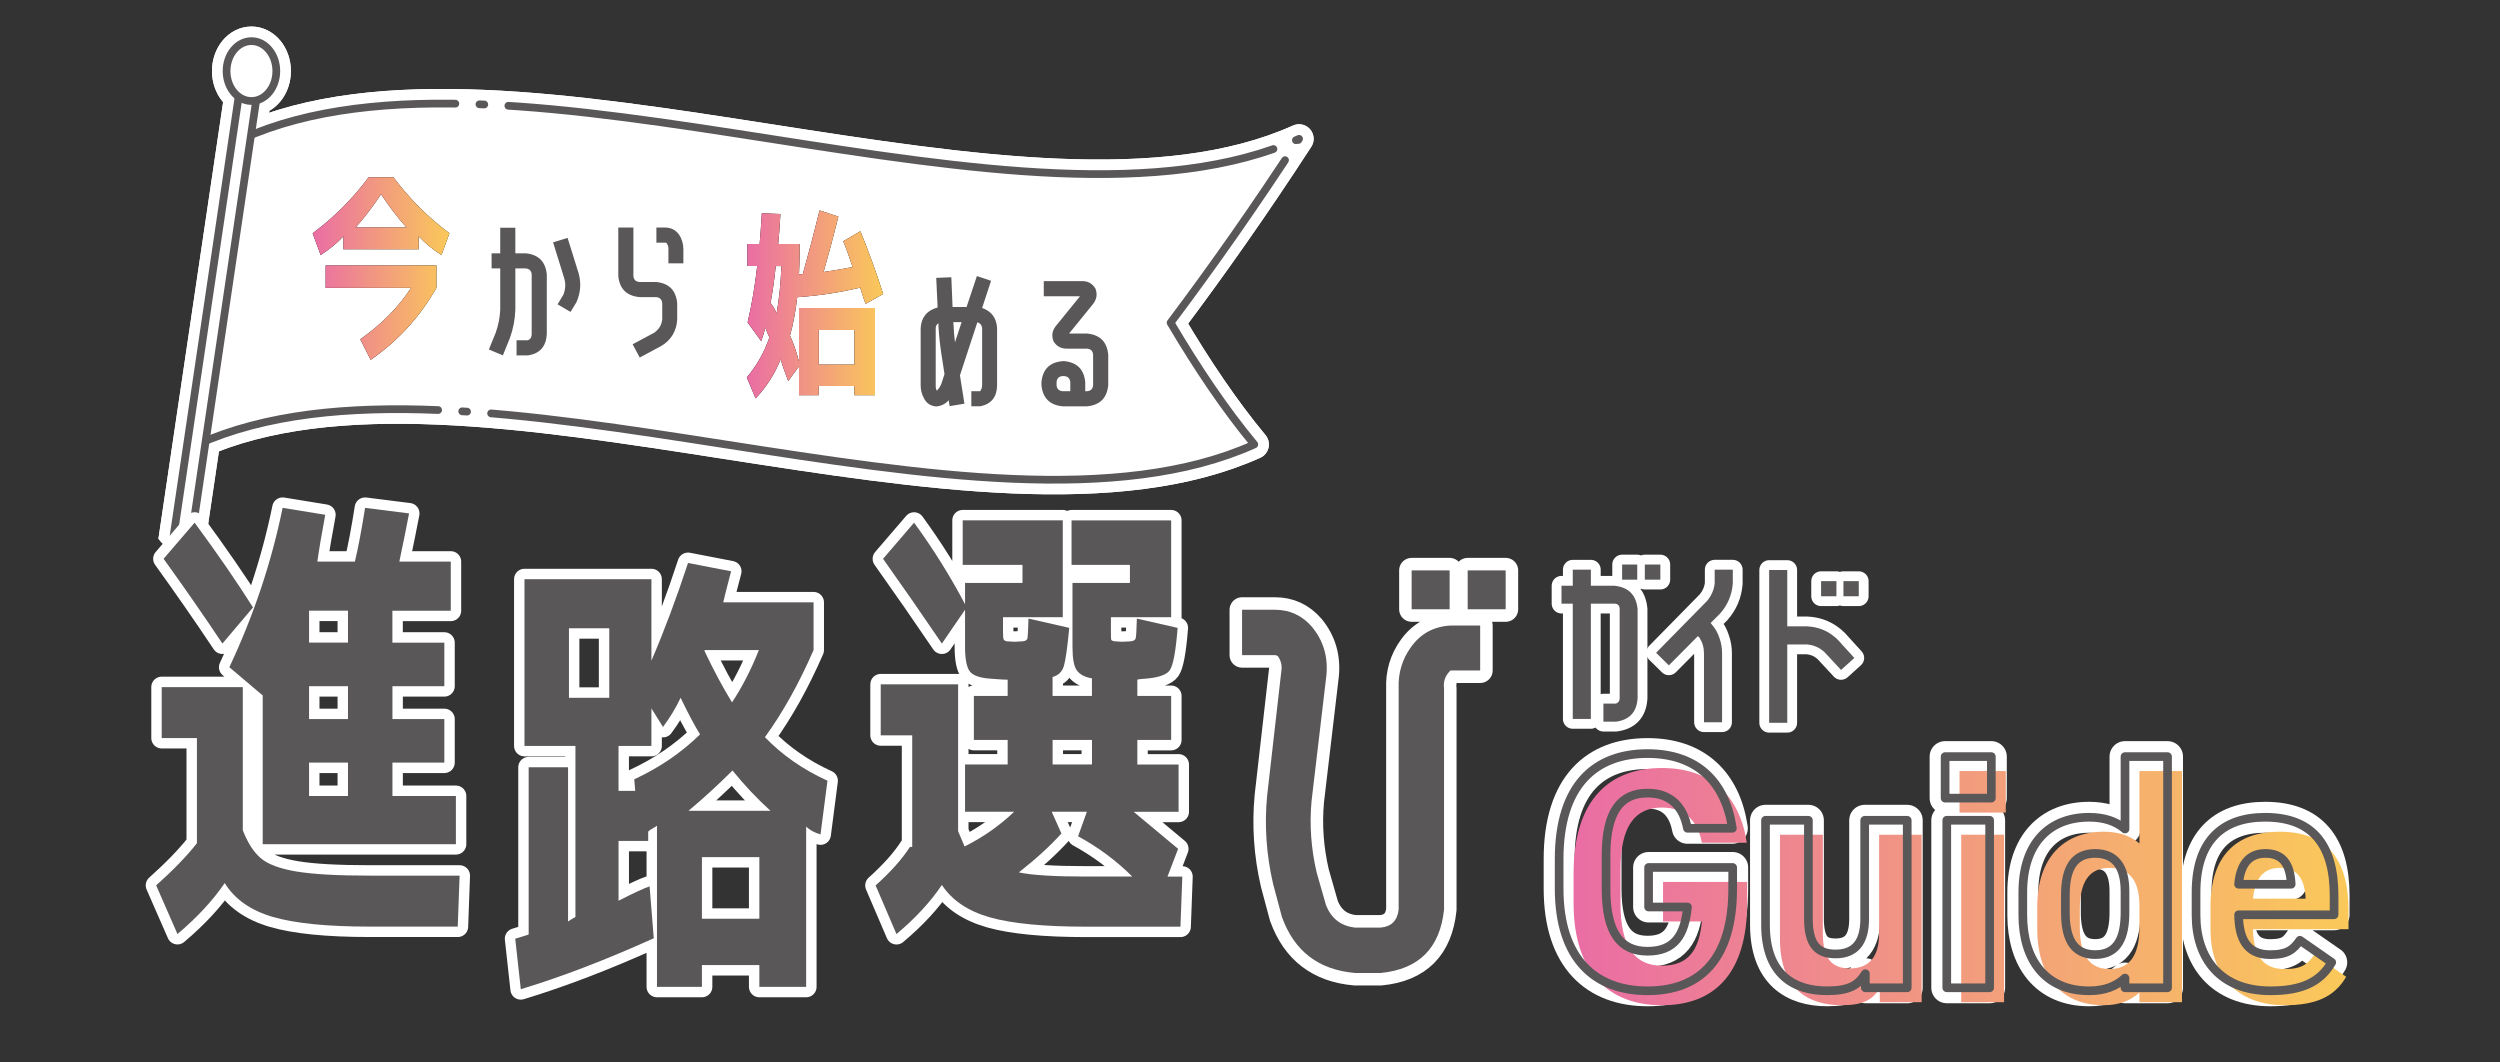 <?xml version="1.0" encoding="UTF-8"?><svg id="_タイトル" xmlns="http://www.w3.org/2000/svg" xmlns:xlink="http://www.w3.org/1999/xlink" viewBox="0 0 1200 510"><rect x="0" y="0" width="1200" height="510" fill="#333333" stroke="none"/><defs><style>.cls-1,.cls-2,.cls-3,.cls-4,.cls-5,.cls-6,.cls-7,.cls-8,.cls-9{fill:none;}.cls-10{fill:url(#_新規グラデーションスウォッチ_1);}.cls-11{fill:url(#_新規グラデーションスウォッチ_1-2);}.cls-12{fill:url(#_新規グラデーションスウォッチ_1-5);}.cls-13{fill:url(#_新規グラデーションスウォッチ_1-4);}.cls-14{fill:url(#_新規グラデーションスウォッチ_1-3);}.cls-15{fill:url(#_新規グラデーションスウォッチ_1-7);}.cls-16{fill:url(#_新規グラデーションスウォッチ_1-6);}.cls-2{stroke-dasharray:370.6 11.58 2.32 11.58;}.cls-2,.cls-3{stroke-width:3.71px;}.cls-2,.cls-3,.cls-4{stroke:#595757;}.cls-2,.cls-3,.cls-4,.cls-5,.cls-6,.cls-7,.cls-8,.cls-9{stroke-linecap:round;stroke-linejoin:round;}.cls-17{clip-path:url(#clippath-1);}.cls-18{fill:#fff;}.cls-4{stroke-width:4.16px;}.cls-5{stroke-width:14.85px;}.cls-5,.cls-6,.cls-7,.cls-8,.cls-9{stroke:#fff;}.cls-6{stroke-width:14px;}.cls-7{stroke-width:12px;}.cls-8{stroke-width:10px;}.cls-9{stroke-width:9.43px;}.cls-19{fill:#595757;}.cls-20{clip-path:url(#clippath);}</style><clipPath id="clippath"><path class="cls-1" d="M73.05,2.03v250.23c2.01,7.59,8.36,13.13,15.88,13.13s17.89-5.54,15.88-13.13c2.01,7.59,8.36,13.13,15.88,13.13s13.88-5.54,15.88-13.13l-1.6-7.82h526.54V2.03H73.05Z"/></clipPath><clipPath id="clippath-1"><path class="cls-1" d="M73.05,2.03v250.23c2.01,7.59,8.36,13.13,15.88,13.13s17.89-5.54,15.88-13.13c2.01,7.59,8.36,13.13,15.88,13.13s13.88-5.54,15.88-13.13l-1.6-7.82h526.54V2.03H73.05Z"/></clipPath><linearGradient id="_新規グラデーションスウォッチ_1" x1="358.47" y1="-813.87" x2="423.94" y2="-813.87" gradientTransform="translate(0 960)" gradientUnits="userSpaceOnUse"><stop offset="0" stop-color="#ea6da4"/><stop offset="0" stop-color="#ea6da4"/><stop offset="1" stop-color="#fac959"/></linearGradient><linearGradient id="_新規グラデーションスウォッチ_1-2" x1="150.07" y1="-831.09" x2="215.73" y2="-831.09" xlink:href="#_新規グラデーションスウォッチ_1"/><linearGradient id="_新規グラデーションスウォッチ_1-3" x1="748.39" y1="-541.35" x2="1120.35" y2="-541.35" gradientTransform="translate(6.93 966.93)" xlink:href="#_新規グラデーションスウォッチ_1"/><linearGradient id="_新規グラデーションスウォッチ_1-4" x1="748.39" y1="-541.35" x2="1120.35" y2="-541.35" gradientTransform="translate(6.93 966.93)" xlink:href="#_新規グラデーションスウォッチ_1"/><linearGradient id="_新規グラデーションスウォッチ_1-5" x1="748.39" y1="-541.35" x2="1120.35" y2="-541.35" gradientTransform="translate(6.93 966.93)" xlink:href="#_新規グラデーションスウォッチ_1"/><linearGradient id="_新規グラデーションスウォッチ_1-6" x1="748.39" y1="-541.35" x2="1120.35" y2="-541.35" gradientTransform="translate(6.93 966.93)" xlink:href="#_新規グラデーションスウォッチ_1"/><linearGradient id="_新規グラデーションスウォッチ_1-7" x1="748.39" y1="-541.35" x2="1120.35" y2="-541.35" gradientTransform="translate(6.93 966.93)" xlink:href="#_新規グラデーションスウォッチ_1"/></defs><path class="cls-8" d="M276.21,440.11v-82.05h-24.46v-80.05h60.93v39.14c6.23-14.53,12.08-30.17,17.57-46.92l20.68,4c-1.93,7.27-3.19,12.23-3.78,14.9h43.36v22.9c-6.97,16.01-14.75,29.95-23.35,41.81,8.3,8.6,18.31,15.57,30.02,20.9l-3.34,25.79c-2.97-.89-5.26-2.15-6.89-3.78v76.94h-22.46v-10.45h-27.57v10.45h-21.57v-77.38c-.3.3-.74.59-1.33.89-1.63.89-2.6,1.56-2.89,2v4.45h-14.23v28.69c7.26-3.7,12.23-6,14.9-6.89l2,24.91c-22.98,10.37-44.25,18.53-63.82,24.46l-2.67-24.24,6.45-2v-80.28h18.9v74.05c.29-.3,1.48-1.04,3.56-2.22ZM273.1,334.93h19.35v-33.36h-19.35v33.36ZM336.03,352.5c-2.67-4.3-5.78-10.15-9.34-17.57-2.22,4.75-5.04,9.42-8.45,14.01l-5.56-8.9v18.01h-15.79v21.57h8.01l-.45-5.56c12.15-5.63,22.68-12.82,31.58-21.57ZM369.83,389.19c-6.53-5.93-12.6-12.38-18.23-19.35-6.67,6.67-13.71,13.12-21.12,19.35h39.36ZM364.49,441v-29.58h-27.57v29.58h27.57ZM351.37,337.15c4.89-7.41,9.19-15.79,12.9-25.13h-26.91c.59,0,.89.08.89.22v.44c4.45,9.34,8.82,17.49,13.12,24.46Z"/><path class="cls-19" d="M276.21,440.11v-82.05h-24.46v-80.05h60.93v39.14c6.23-14.53,12.08-30.17,17.57-46.92l20.68,4c-1.93,7.27-3.19,12.23-3.78,14.9h43.36v22.9c-6.97,16.01-14.75,29.95-23.35,41.81,8.3,8.6,18.31,15.57,30.02,20.9l-3.34,25.79c-2.97-.89-5.26-2.15-6.89-3.78v76.94h-22.46v-10.45h-27.57v10.45h-21.57v-77.38c-.3.3-.74.59-1.33.89-1.63.89-2.6,1.56-2.89,2v4.45h-14.23v28.69c7.26-3.7,12.23-6,14.9-6.89l2,24.91c-22.98,10.37-44.25,18.53-63.82,24.46l-2.67-24.24,6.45-2v-80.28h18.9v74.05c.29-.3,1.48-1.04,3.56-2.22ZM273.1,334.93h19.35v-33.36h-19.35v33.36ZM336.03,352.5c-2.67-4.3-5.78-10.15-9.34-17.57-2.22,4.75-5.04,9.42-8.45,14.01l-5.56-8.9v18.01h-15.79v21.57h8.01l-.45-5.56c12.15-5.63,22.68-12.82,31.58-21.57ZM369.83,389.19c-6.53-5.93-12.6-12.38-18.23-19.35-6.67,6.67-13.71,13.12-21.12,19.35h39.36ZM364.49,441v-29.58h-27.57v29.58h27.57ZM351.37,337.15c4.89-7.41,9.19-15.79,12.9-25.13h-26.91c.59,0,.89.08.89.22v.44c4.45,9.34,8.82,17.49,13.12,24.46Z"/><path class="cls-8" d="M422.75,328.48h37.14v70.49c1.48,3.56,2.52,6,3.11,7.34,8.89-4.45,16.82-10.01,23.79-16.68h-23.57v-22.68h20.46v-11.79h-16.23v-21.12h16.23v-7.78c-1.33,0-3.86-.15-7.56-.44-5.34-.3-8.82-1.41-10.45-3.34-1.63-1.92-2.45-5.93-2.45-12.01v-17.79l-11.12,16.23c-9.04-13.34-18.46-26.91-28.24-40.69l14.9-17.34c9.19,12.6,17.34,25.65,24.46,39.14v-10.23h27.57v-8.67h-28.69v-21.35h48.03v46.48h-28.69v7.12c0,1.93.11,3.11.33,3.56.22.44.7.74,1.45.89.45,0,1.07.04,1.89.11.81.08,1.45.11,1.89.11s1.11-.04,2-.11c.89-.07,1.56-.11,2-.11,1.33-.15,2.07-.67,2.22-1.56.15-.89.3-4,.45-9.34l19.57,4.45c-.89,9.34-1.74,15.42-2.56,18.23-.82,2.82-2.63,4.6-5.45,5.34v9.12h18.9v-8.45c-3.41-.59-5.82-1.85-7.23-3.78-1.41-1.92-2.11-5.71-2.11-11.34v-30.69h27.57v-8.67h-28.02v-21.35h47.81v46.48h-28.91v7.12c0,1.93.03,3.11.11,3.56.07.44.63.74,1.67.89.3,0,.89.04,1.78.11.89.08,1.56.11,2,.11s1.07-.04,1.89-.11c.81-.07,1.52-.11,2.11-.11,1.33-.15,2.11-.63,2.33-1.45.22-.81.41-3.96.56-9.45l19.57,4.45c-.89,11.27-2.15,18.05-3.78,20.35-1.63,2.3-5.86,3.67-12.67,4.11-.59,0-1.3.08-2.11.22-.82.15-1.08.22-.78.22v7.78h16.23v21.12h-16.23v11.79h19.79v22.68h-21.57c6.08,5.04,13.19,10.97,21.35,17.79l-5.11,13.34h7.12l-.89,24.02h-45.36c-20.16,0-35.51-1.48-46.03-4.45-10.53-2.97-18.23-8.15-23.13-15.57-5.49,8.15-12.75,16.01-21.79,23.57l-10.01-23.35c7.26-6.52,12.75-12.67,16.46-18.46h1.11v-53.59h-15.12v-24.46ZM543.5,420.76c-7.56-7.56-16.23-14.01-26.02-19.35l4.23-11.79h-16.9l4.67,10.45c-5.49,6.08-12.31,12.31-20.46,18.68,6.23,1.33,16.97,2,32.24,2h22.24ZM505.25,366.95h18.9v-11.79h-18.9v11.79Z"/><path class="cls-19" d="M422.75,328.48h37.14v70.49c1.48,3.56,2.52,6,3.11,7.34,8.89-4.45,16.82-10.01,23.79-16.68h-23.57v-22.68h20.46v-11.79h-16.23v-21.12h16.23v-7.78c-1.33,0-3.86-.15-7.56-.44-5.34-.3-8.82-1.41-10.45-3.34-1.63-1.92-2.45-5.93-2.45-12.01v-17.79l-11.12,16.23c-9.04-13.34-18.46-26.91-28.24-40.69l14.9-17.34c9.19,12.6,17.34,25.65,24.46,39.14v-10.23h27.57v-8.67h-28.69v-21.35h48.03v46.48h-28.69v7.12c0,1.93.11,3.11.33,3.56.22.44.7.74,1.45.89.45,0,1.07.04,1.89.11.81.08,1.45.11,1.89.11s1.11-.04,2-.11c.89-.07,1.56-.11,2-.11,1.33-.15,2.07-.67,2.22-1.56.15-.89.3-4,.45-9.34l19.57,4.45c-.89,9.34-1.74,15.42-2.56,18.23-.82,2.82-2.63,4.6-5.45,5.34v9.12h18.9v-8.45c-3.41-.59-5.82-1.85-7.23-3.78-1.41-1.92-2.11-5.71-2.11-11.34v-30.69h27.57v-8.67h-28.02v-21.35h47.81v46.48h-28.91v7.12c0,1.93.03,3.11.11,3.56.07.44.63.74,1.67.89.3,0,.89.04,1.78.11.89.08,1.56.11,2,.11s1.07-.04,1.89-.11c.81-.07,1.52-.11,2.11-.11,1.33-.15,2.11-.63,2.33-1.45.22-.81.41-3.96.56-9.45l19.57,4.45c-.89,11.27-2.15,18.05-3.78,20.35-1.63,2.3-5.86,3.67-12.67,4.11-.59,0-1.3.08-2.11.22-.82.15-1.08.22-.78.22v7.78h16.23v21.12h-16.23v11.79h19.79v22.68h-21.57c6.08,5.04,13.19,10.97,21.35,17.79l-5.11,13.34h7.12l-.89,24.02h-45.36c-20.16,0-35.51-1.48-46.03-4.45-10.53-2.97-18.23-8.15-23.13-15.57-5.49,8.15-12.75,16.01-21.79,23.57l-10.01-23.35c7.26-6.52,12.75-12.67,16.46-18.46h1.11v-53.59h-15.12v-24.46ZM543.5,420.76c-7.56-7.56-16.23-14.01-26.02-19.35l4.23-11.79h-16.9l4.67,10.45c-5.49,6.08-12.31,12.31-20.46,18.68,6.23,1.33,16.97,2,32.24,2h22.24ZM505.25,366.95h18.9v-11.79h-18.9v11.79Z"/><path class="cls-7" d="M613.54,315.14c-.45-.44-.97-.67-1.56-.67h-15.79v-21.79h15.79c7.12,0,13.04,2.75,17.79,8.23,5.48,6.67,7.78,14.45,6.89,23.35l-7.12,60.26c-1.04,11.42-.22,22.83,2.45,34.25l4.45,15.57c2.52,6.52,7.19,10.16,14.01,10.9h12.23c5.19-.44,8.08-3.34,8.67-8.67v-106.07c-.3-7.41,1.7-14.08,6-20.01,4.59-6.37,10.9-9.78,18.9-10.23h14.23v21.57h-14.23c-2.52,2.37-3.56,5.26-3.11,8.67v106.07c-1.93,18.53-12.08,28.69-30.46,30.46h-12.23c-17.49-1.48-29.21-10.45-35.13-26.91l-4.22-15.79c-3.26-14.08-4.22-28.16-2.89-42.25l6.89-60.48c.29-2.22-.22-4.37-1.56-6.45ZM677.59,292.46v-18.68h18.23v18.68h-18.23ZM704.49,292.46v-18.68h18.23v18.68h-18.23Z"/><path class="cls-19" d="M613.54,315.14c-.45-.44-.97-.67-1.56-.67h-15.79v-21.79h15.79c7.12,0,13.04,2.75,17.79,8.23,5.48,6.67,7.78,14.45,6.89,23.35l-7.12,60.26c-1.04,11.42-.22,22.83,2.45,34.25l4.45,15.57c2.52,6.52,7.19,10.16,14.01,10.9h12.23c5.19-.44,8.08-3.34,8.67-8.67v-106.07c-.3-7.41,1.7-14.08,6-20.01,4.59-6.37,10.9-9.78,18.9-10.23h14.23v21.57h-14.23c-2.52,2.37-3.56,5.26-3.11,8.67v106.07c-1.93,18.53-12.08,28.69-30.46,30.46h-12.23c-17.49-1.48-29.21-10.45-35.13-26.91l-4.22-15.79c-3.26-14.08-4.22-28.16-2.89-42.25l6.89-60.48c.29-2.22-.22-4.37-1.56-6.45ZM677.59,292.46v-18.68h18.23v18.68h-18.23ZM704.49,292.46v-18.68h18.23v18.68h-18.23Z"/><g class="cls-20"><path class="cls-6" d="M602.06,213.34c-130.44,58.68-376.88-58.67-507.33,0,3.58-24.45,7.16-48.9,10.74-73.35,3.58-24.45,7.16-48.9,10.74-73.35,130.44-58.68,376.88,58.68,507.33,0-20.97,32.27-41.49,61.42-61.66,88.26,13.02,22.05,26.37,41.8,40.18,58.43"/><path class="cls-6" d="M602.06,213.34c-130.44,58.68-376.88-58.67-507.33,0,3.58-24.45,7.16-48.9,10.74-73.35,3.58-24.45,7.16-48.9,10.74-73.35,130.44-58.68,376.88,58.68,507.33,0-20.97,32.27-41.49,61.42-61.66,88.26,13.02,22.05,26.37,41.8,40.18,58.43Z"/><polygon class="cls-6" points="87.25 289.23 78.85 287.43 116.52 33.15 124.92 34.95 87.25 289.23"/><polygon class="cls-6" points="87.25 289.23 78.85 287.43 116.52 33.15 124.92 34.95 87.25 289.23"/><path class="cls-6" d="M132.63,34.11c0,7.94-5.34,14.37-11.94,14.37s-11.94-6.43-11.94-14.37,5.34-14.37,11.94-14.37,11.94,6.43,11.94,14.37"/><ellipse class="cls-6" cx="120.69" cy="34.11" rx="11.94" ry="14.37"/></g><g class="cls-17"><path class="cls-18" d="M602.06,213.34c-130.44,58.68-376.88-58.67-507.33,0,3.58-24.45,7.16-48.9,10.74-73.35,3.58-24.45,7.16-48.9,10.74-73.35,130.44-58.68,376.88,58.68,507.33,0-20.97,32.27-41.49,61.42-61.66,88.26,13.02,22.05,26.37,41.8,40.18,58.43"/><path class="cls-2" d="M602.06,213.34c-130.44,58.68-376.88-58.67-507.33,0,3.58-24.45,7.16-48.9,10.74-73.35,3.58-24.45,7.16-48.9,10.74-73.35,130.44-58.68,376.88,58.68,507.33,0-20.97,32.27-41.49,61.42-61.66,88.26,13.02,22.05,26.37,41.8,40.18,58.43Z"/><polygon class="cls-18" points="87.25 289.23 78.85 287.43 116.52 33.15 124.92 34.95 87.25 289.23"/><polygon class="cls-3" points="87.25 289.23 78.85 287.43 116.52 33.15 124.92 34.95 87.25 289.23"/><path class="cls-18" d="M132.63,34.11c0,7.94-5.34,14.37-11.94,14.37s-11.94-6.43-11.94-14.37,5.34-14.37,11.94-14.37,11.94,6.43,11.94,14.37"/><ellipse class="cls-3" cx="120.69" cy="34.11" rx="11.94" ry="14.37"/></g><path d="M404.74,115.79l8.26-4.8c4.16,10.24,7.81,20.29,10.94,30.14l-8.45,4.7c-.64-1.54-1.5-4.13-2.59-7.78-9.86,2.37-19.94,3.9-30.24,4.61-.71,6.53-1.86,12.67-3.46,18.43,1.6,3.39,3.04,7.55,4.32,12.48v-25.73h36.48v41.86h-9.89v-4.42h-17.09v4.42h-9.5v-13.82l-5.18,7.01c-1.67-4.35-2.88-7.81-3.65-10.37-2.82,7.04-6.82,13.28-12,18.72l-4.22-10.08c4.74-5.57,8.35-11.97,10.85-19.2-.58-1.15-1.25-2.75-2.02-4.8-.26,1.6-.9,3.81-1.92,6.62l-6.53-9.02c1.98-8.45,3.52-17.47,4.61-27.07h-4.7v-10.56h5.86c.32-3.46.67-8.38,1.06-14.78l8.93.38c-.26,4.99-.61,9.79-1.06,14.4h10.27v5.09c0,2.24-.1,5.41-.29,9.5,0-.06.32-.1.96-.1.58,0,.86-.03.86-.1,2.69-9.54,5.38-19.71,8.06-30.53l9.02,2.98c-2.24,9.02-4.61,17.89-7.1,26.59,5.18-.77,9.82-1.57,13.92-2.4-1.92-5.76-3.42-9.89-4.51-12.38ZM369.89,145.46c1.34,1.79,2.3,3.46,2.88,4.99,1.21-6.85,1.98-14.43,2.3-22.75h-2.69c-.64,6.14-1.47,12.06-2.5,17.76ZM410.12,175.02v-16.61h-17.09v16.61h17.09Z"/><path class="cls-10" d="M404.74,115.79l8.26-4.8c4.16,10.24,7.81,20.29,10.94,30.14l-8.45,4.7c-.64-1.54-1.5-4.13-2.59-7.78-9.86,2.37-19.94,3.9-30.24,4.61-.71,6.53-1.86,12.67-3.46,18.43,1.6,3.39,3.04,7.55,4.32,12.48v-25.73h36.48v41.86h-9.89v-4.42h-17.09v4.42h-9.5v-13.82l-5.18,7.01c-1.67-4.35-2.88-7.81-3.65-10.37-2.82,7.04-6.82,13.28-12,18.72l-4.22-10.08c4.74-5.57,8.35-11.97,10.85-19.2-.58-1.15-1.25-2.75-2.02-4.8-.26,1.6-.9,3.81-1.92,6.62l-6.53-9.02c1.98-8.45,3.52-17.47,4.61-27.07h-4.7v-10.56h5.86c.32-3.46.67-8.38,1.06-14.78l8.93.38c-.26,4.99-.61,9.79-1.06,14.4h10.27v5.09c0,2.24-.1,5.41-.29,9.5,0-.06.32-.1.96-.1.58,0,.86-.03.86-.1,2.69-9.54,5.38-19.71,8.06-30.53l9.02,2.98c-2.24,9.02-4.61,17.89-7.1,26.59,5.18-.77,9.82-1.57,13.92-2.4-1.92-5.76-3.42-9.89-4.51-12.38ZM369.89,145.46c1.34,1.79,2.3,3.46,2.88,4.99,1.21-6.85,1.98-14.43,2.3-22.75h-2.69c-.64,6.14-1.47,12.06-2.5,17.76ZM410.12,175.02v-16.61h-17.09v16.61h17.09Z"/><path class="cls-19" d="M237.96,159.62c1.28-3.55,2-7.25,2.15-11.1v-19.68h-4.14v-7.25h4.14v-12.28h7.25v12.28h4.96c6.17.59,9.55,3.97,10.14,10.14v28.71c-.35,5.92-3.36,9.3-9.03,10.14h-5.48v-7.25h5.48c1.18-.49,1.78-1.45,1.78-2.89v-28.71c-.15-1.78-1.12-2.74-2.93-2.89h-4.91v19.68c-.15,4.79-1.04,9.4-2.66,13.84l-3.33,8.21-6.73-2.81,3.33-8.14ZM272.44,114.19l5.33,17.09c1.28,4.74.91,9.35-1.11,13.84l-2.81,4.59-6.22-3.63,2.81-4.66c1.04-2.66,1.16-5.3.37-7.92l-5.33-17.17,6.96-2.15Z"/><path class="cls-19" d="M306.92,142.6c-6.17-.59-9.55-3.97-10.14-10.14v-23.24h7.25v23.24c.15,1.78,1.11,2.74,2.89,2.89h7.99c6.17.59,9.55,3.97,10.14,10.14v7.84c-.1,2.62-.81,5.08-2.15,7.4-1.38,2.22-3.21,4-5.48,5.33l-10.36,5.55-3.4-6.36,10.36-5.55c2.27-1.58,3.55-3.7,3.85-6.36v-7.84c-.15-1.78-1.14-2.74-2.96-2.89h-7.99ZM319.73,109.23c2.61.15,4.69,1.28,6.22,3.4,1.33,2.02,2.02,4.27,2.07,6.73v7.03h-7.18v-7.03c0-1.13-.37-2.1-1.11-2.89h-4.66v-7.25h4.66Z"/><path d="M200.95,113.41v6.24h-36.1v-6.24c-2.88,3.14-6.53,6.14-10.94,9.02l-3.84-10.46c10.24-7.62,19.2-16.58,26.88-26.88h11.9c7.68,10.3,16.64,19.26,26.88,26.88l-3.84,10.46c-4.42-2.88-8.06-5.89-10.94-9.02ZM156.31,138.18v-10.75h53.18v10.75c-7.94,13.95-18.46,25.47-31.58,34.56l-4.99-9.89c10.24-7.17,18.37-15.39,24.38-24.67h-40.99ZM195.09,109.18c-4.29-4.8-8.35-10.11-12.19-15.94-3.84,5.82-7.9,11.14-12.19,15.94h24.38Z"/><path class="cls-11" d="M200.95,113.41v6.24h-36.1v-6.24c-2.88,3.14-6.53,6.14-10.94,9.02l-3.84-10.46c10.24-7.62,19.2-16.58,26.88-26.88h11.9c7.68,10.3,16.64,19.26,26.88,26.88l-3.84,10.46c-4.42-2.88-8.06-5.89-10.94-9.02ZM156.31,138.18v-10.75h53.18v10.75c-7.94,13.95-18.46,25.47-31.58,34.56l-4.99-9.89c10.24-7.17,18.37-15.39,24.38-24.67h-40.99ZM195.09,109.18c-4.29-4.8-8.35-10.11-12.19-15.94-3.84,5.82-7.9,11.14-12.19,15.94h24.38Z"/><path class="cls-19" d="M468.9,132.5l6.81,2.29-4.29,13.02c4.54,1.63,6.93,4.86,7.18,9.69v27.38c-.05,5.62-2.71,9-7.99,10.14h-4.37v-7.25h4.22c.64-.84.96-1.8.96-2.89v-27.38c-.15-1.43-.91-2.37-2.29-2.81l-8.36,25.46,2.15,13.62-7.1,1.18-.44-2.81c-1.63,1.78-3.63,2.76-5.99,2.96-2.62-.2-4.54-1.43-5.77-3.7-1.14-2.02-1.7-4.17-1.7-6.44v-27.45c.3-5.23,3.01-8.53,8.14-9.92l-.67-14.21,7.25-.3.59,14.28h6.73l4.96-14.87ZM451.88,184.15l1.48-4.59-1.48-9.55c-.69-4.49-1.16-8.93-1.41-13.32v-1.55c-.89.59-1.33,1.38-1.33,2.37v27.45c-.05.94.12,1.8.52,2.59.99-.99,1.73-2.12,2.22-3.4ZM458.39,164.32l3.18-9.69h-4l.15,1.7c.1,2.62.32,5.28.67,7.99Z"/><path class="cls-19" d="M521.81,160.1c6.17.59,9.55,3.97,10.14,10.14v14.65c-.59,6.17-3.97,9.55-10.14,10.14h-11.77c-6.17-.59-9.55-3.97-10.14-10.14v-1.48c.59-6.17,3.97-9.52,10.14-10.06h.81c6.12.59,9.47,3.95,10.06,10.06v4.37h.89c1.78-.15,2.74-1.11,2.89-2.89v-14.65c-.15-1.78-1.11-2.74-2.89-2.89h-9.4c-3.01.1-5.25-1.08-6.73-3.55-1.04-2.71-.62-5.2,1.26-7.47l11.47-14.13h-17.39v-7.25h18.13c2.91-.15,5.13,1.04,6.66,3.55,1.04,2.66.64,5.16-1.18,7.47l-11.47,14.13h8.66ZM513.74,187.78v-4.37c-.2-1.78-1.16-2.74-2.89-2.89h-.81c-1.78.15-2.74,1.11-2.89,2.89v1.48c.15,1.78,1.11,2.74,2.89,2.89h3.7Z"/><path class="cls-8" d="M77.63,329.81h38.91v68.71c2.37,6.08,5.26,10.56,8.67,13.45,3.41,2.89,9.08,5,17.01,6.34,7.93,1.33,19.75,2,35.47,2h42.92l-.89,24.46h-42.25c-20.46,0-35.99-1.56-46.59-4.67-10.6-3.11-18.27-8.53-23.02-16.23-5.64,8.3-13.2,16.46-22.68,24.46l-10.23-23.35c8.3-7.41,14.82-14.16,19.57-20.24v-50.48h-16.9v-24.46ZM121.44,291.57l-14.68,17.34c-8.89-13.34-18.31-26.91-28.24-40.69l14.9-17.34c11.12,15.12,20.46,28.69,28.02,40.69ZM188.37,308.47h24.91v20.9h-24.91v15.79h24.91v20.9h-24.91v16.01h30.46v23.13h-92.73v-71.38l-16.01-13.56c11.71-24.91,20.24-50.4,25.57-76.5l20.46,3.34c-1.78,9.49-3.04,16.98-3.78,22.46h18.01c1.63-6.82,3.26-15.42,4.89-25.79l21.12,2.67c-1.19,6.23-2.75,13.94-4.67,23.13h24.68v23.57h-28.02v15.34ZM148.35,293.12v15.34h18.68v-15.34h-18.68ZM167.03,329.37h-18.68v15.79h18.68v-15.79ZM148.35,382.07h18.68v-16.01h-18.68v16.01Z"/><path class="cls-19" d="M77.63,329.81h38.91v68.71c2.37,6.08,5.26,10.56,8.67,13.45,3.41,2.89,9.08,5,17.01,6.34,7.93,1.33,19.75,2,35.47,2h42.92l-.89,24.46h-42.25c-20.46,0-35.99-1.56-46.59-4.67-10.6-3.11-18.27-8.53-23.02-16.23-5.64,8.3-13.2,16.46-22.68,24.46l-10.23-23.35c8.3-7.41,14.82-14.16,19.57-20.24v-50.48h-16.9v-24.46ZM121.44,291.57l-14.68,17.34c-8.89-13.34-18.31-26.91-28.24-40.69l14.9-17.34c11.12,15.12,20.46,28.69,28.02,40.69ZM188.37,308.47h24.91v20.9h-24.91v15.79h24.91v20.9h-24.91v16.01h30.46v23.13h-92.73v-71.38l-16.01-13.56c11.71-24.91,20.24-50.4,25.57-76.5l20.46,3.34c-1.78,9.49-3.04,16.98-3.78,22.46h18.01c1.63-6.82,3.26-15.42,4.89-25.79l21.12,2.67c-1.19,6.23-2.75,13.94-4.67,23.13h24.68v23.57h-28.02v15.34ZM148.35,293.12v15.34h18.68v-15.34h-18.68ZM167.03,329.37h-18.68v15.79h18.68v-15.79ZM148.35,382.07h18.68v-16.01h-18.68v16.01Z"/><path class="cls-9" d="M754.93,345.09v-55.34h-5.41v-8.6h5.41v-7.71h8.69v7.71h11.17c6.86.65,10.61,4.41,11.26,11.26v42.74c-.41,6.62-3.87,10.38-10.38,11.26h-6.03v-8.69h6.03c1.18-.41,1.77-1.27,1.77-2.57v-42.74c0-1.77-.89-2.66-2.66-2.66h-11.17v55.34h-8.69ZM778.61,278.23v-7.27h7.27v7.27h-7.27ZM789.52,278.23v-7.27h7.45v7.27h-7.45Z"/><path class="cls-9" d="M814.97,305.36l-13.92,14.01-6.12-6.03,24.48-24.92c2.07-2.48,3.28-5.26,3.64-8.34v-6.65h8.69v6.65c-.42,5.5-2.45,10.32-6.12,14.45l-4.52,4.52.8.98c1.54,1.77,2.69,3.87,3.46,6.3.83,2.31,1.24,4.73,1.24,7.27v33.08h-8.69v-33.08c0-2.78-.74-5.32-2.22-7.63l-.71-.62Z"/><path class="cls-9" d="M882.19,307.13l7.89,8.69-6.38,5.76-7.98-8.6c-2.42-2.19-5.2-3.4-8.34-3.64h-9.49v37.6h-8.69v-73.34h8.69v27.05h9.49c5.73.24,10.67,2.39,14.81,6.47ZM874.12,286.21v-7.27h7.36v7.27h-7.36ZM884.85,286.21v-7.27h7.36v7.27h-7.36Z"/><path class="cls-19" d="M754.93,345.09v-55.34h-5.41v-8.6h5.41v-7.71h8.69v7.71h11.17c6.86.65,10.61,4.41,11.26,11.26v42.74c-.41,6.62-3.87,10.38-10.38,11.26h-6.03v-8.69h6.03c1.18-.41,1.77-1.27,1.77-2.57v-42.74c0-1.77-.89-2.66-2.66-2.66h-11.17v55.34h-8.69ZM778.61,278.23v-7.27h7.27v7.27h-7.27ZM789.52,278.23v-7.27h7.45v7.27h-7.45Z"/><path class="cls-19" d="M814.97,305.36l-13.92,14.01-6.12-6.03,24.48-24.92c2.07-2.48,3.28-5.26,3.64-8.34v-6.65h8.69v6.65c-.42,5.5-2.45,10.32-6.12,14.45l-4.52,4.52.8.98c1.54,1.77,2.69,3.87,3.46,6.3.83,2.31,1.24,4.73,1.24,7.27v33.08h-8.69v-33.08c0-2.78-.74-5.32-2.22-7.63l-.71-.62Z"/><path class="cls-19" d="M882.19,307.13l7.89,8.69-6.38,5.76-7.98-8.6c-2.42-2.19-5.2-3.4-8.34-3.64h-9.49v37.6h-8.69v-73.34h8.69v27.05h9.49c5.73.24,10.67,2.39,14.81,6.47ZM874.12,286.21v-7.27h7.36v7.27h-7.36ZM884.85,286.21v-7.27h7.36v7.27h-7.36Z"/><path class="cls-5" d="M831.69,416.4v10.13c0,33.93-15.76,49.05-40.85,49.05s-42.45-15.12-42.45-49.05v-14.15c0-35.86,17.53-50.66,42.45-50.66,23.32,0,37.31,13.19,40.69,35.86h-21.55c-1.93-10.13-7.88-16.88-19.14-16.88-13.03,0-19.94,8.84-19.94,30.07v15.76c0,21.23,6.92,30.07,19.94,30.07s17.85-7.88,19.14-21.23h-18.65v-18.98h40.36Z"/><path class="cls-5" d="M915.47,474.13h-20.1v-6.75c-3.38,5.47-7.72,8.2-18.33,8.2-16.24,0-29.59-8.04-29.59-31.68v-50.17h20.58v47.12c0,12.7,4.5,17.05,13.03,17.05,9.49,0,13.99-5.79,13.99-16.88v-47.28h20.42v80.41Z"/><path class="cls-5" d="M933.65,363.17h22.19v19.94h-22.19v-19.94ZM934.45,393.72h20.58v80.41h-20.58v-80.41Z"/><path class="cls-5" d="M1020,363.17h20.42v110.96h-20.42v-4.66c-4.18,3.86-9.65,6.11-17.21,6.11-21.07,0-31.84-14.96-31.84-36.34v-10.93c0-23.48,12.7-36.02,31.84-36.02,6.92,0,12.7,1.77,17.21,5.63v-34.74ZM1020,437.95v-10.13c0-11.74-4.66-18.17-14.31-18.17-10.13,0-14.31,7.08-14.31,19.94v8.36c0,11.58,3.22,20.26,14.31,20.26s14.31-8.68,14.31-20.26Z"/><path class="cls-5" d="M1119.23,461.91c-5.63,9.81-14.96,13.67-29.43,13.67-24.12,0-35.7-15.6-35.7-36.34v-10.93c0-24.28,12.22-36.02,33.13-36.02,22.67,0,33.13,13.19,33.13,37.63v9.17h-45.83c.16,11.1,3.7,19.14,15.12,19.14,8.52,0,11.26-2.57,14.31-6.91l15.28,10.61ZM1074.52,424.44h25.25c-.48-10.45-4.66-14.79-12.38-14.79-8.2,0-12.06,5.63-12.87,14.79Z"/><path class="cls-14" d="M838.62,423.33v10.13c0,33.93-15.76,49.05-40.85,49.05s-42.45-15.12-42.45-49.05v-14.15c0-35.86,17.53-50.66,42.45-50.66,23.32,0,37.31,13.19,40.69,35.86h-21.55c-1.93-10.13-7.88-16.88-19.14-16.88-13.03,0-19.94,8.84-19.94,30.07v15.76c0,21.23,6.92,30.07,19.94,30.07s17.85-7.88,19.14-21.23h-18.65v-18.98h40.36Z"/><path class="cls-13" d="M922.4,481.06h-20.1v-6.75c-3.38,5.47-7.72,8.2-18.33,8.2-16.24,0-29.59-8.04-29.59-31.68v-50.17h20.58v47.12c0,12.7,4.5,17.05,13.03,17.05,9.49,0,13.99-5.79,13.99-16.88v-47.28h20.42v80.41Z"/><path class="cls-12" d="M940.58,370.1h22.19v19.94h-22.19v-19.94ZM941.38,400.65h20.58v80.41h-20.58v-80.41Z"/><path class="cls-16" d="M1026.93,370.1h20.42v110.96h-20.42v-4.66c-4.18,3.86-9.65,6.11-17.21,6.11-21.07,0-31.84-14.96-31.84-36.34v-10.93c0-23.48,12.7-36.02,31.84-36.02,6.92,0,12.7,1.77,17.21,5.63v-34.74ZM1026.93,444.88v-10.13c0-11.74-4.66-18.17-14.31-18.17-10.13,0-14.31,7.08-14.31,19.94v8.36c0,11.58,3.22,20.26,14.31,20.26s14.31-8.68,14.31-20.26Z"/><path class="cls-15" d="M1126.16,468.84c-5.63,9.81-14.96,13.67-29.43,13.67-24.12,0-35.7-15.6-35.7-36.34v-10.93c0-24.28,12.22-36.02,33.13-36.02,22.67,0,33.13,13.19,33.13,37.63v9.17h-45.83c.16,11.1,3.7,19.14,15.12,19.14,8.52,0,11.26-2.57,14.31-6.91l15.28,10.61ZM1081.45,431.37h25.25c-.48-10.45-4.66-14.79-12.38-14.79-8.2,0-12.06,5.63-12.87,14.79Z"/><path class="cls-4" d="M831.69,416.4v10.13c0,33.93-15.76,49.05-40.85,49.05s-42.45-15.12-42.45-49.05v-14.15c0-35.86,17.53-50.66,42.45-50.66,23.32,0,37.31,13.19,40.69,35.86h-21.55c-1.93-10.13-7.88-16.88-19.14-16.88-13.03,0-19.94,8.84-19.94,30.07v15.76c0,21.23,6.92,30.07,19.94,30.07s17.85-7.88,19.14-21.23h-18.65v-18.98h40.36Z"/><path class="cls-4" d="M915.47,474.13h-20.1v-6.75c-3.38,5.47-7.72,8.2-18.33,8.2-16.24,0-29.59-8.04-29.59-31.68v-50.17h20.58v47.12c0,12.7,4.5,17.05,13.03,17.05,9.49,0,13.99-5.79,13.99-16.88v-47.28h20.42v80.41Z"/><path class="cls-4" d="M933.65,363.17h22.19v19.94h-22.19v-19.94ZM934.45,393.72h20.58v80.41h-20.58v-80.41Z"/><path class="cls-4" d="M1020,363.17h20.42v110.96h-20.42v-4.66c-4.18,3.86-9.65,6.11-17.21,6.11-21.07,0-31.84-14.96-31.84-36.34v-10.93c0-23.48,12.7-36.02,31.84-36.02,6.92,0,12.7,1.77,17.21,5.63v-34.74ZM1020,437.95v-10.13c0-11.74-4.66-18.17-14.31-18.17-10.13,0-14.31,7.08-14.31,19.94v8.36c0,11.58,3.22,20.26,14.31,20.26s14.31-8.68,14.31-20.26Z"/><path class="cls-4" d="M1119.23,461.91c-5.63,9.81-14.96,13.67-29.43,13.67-24.12,0-35.7-15.6-35.7-36.34v-10.93c0-24.28,12.22-36.02,33.13-36.02,22.67,0,33.13,13.19,33.13,37.63v9.17h-45.83c.16,11.1,3.7,19.14,15.12,19.14,8.52,0,11.26-2.57,14.31-6.91l15.28,10.61ZM1074.52,424.44h25.25c-.48-10.45-4.66-14.79-12.38-14.79-8.2,0-12.06,5.63-12.87,14.79Z"/></svg>